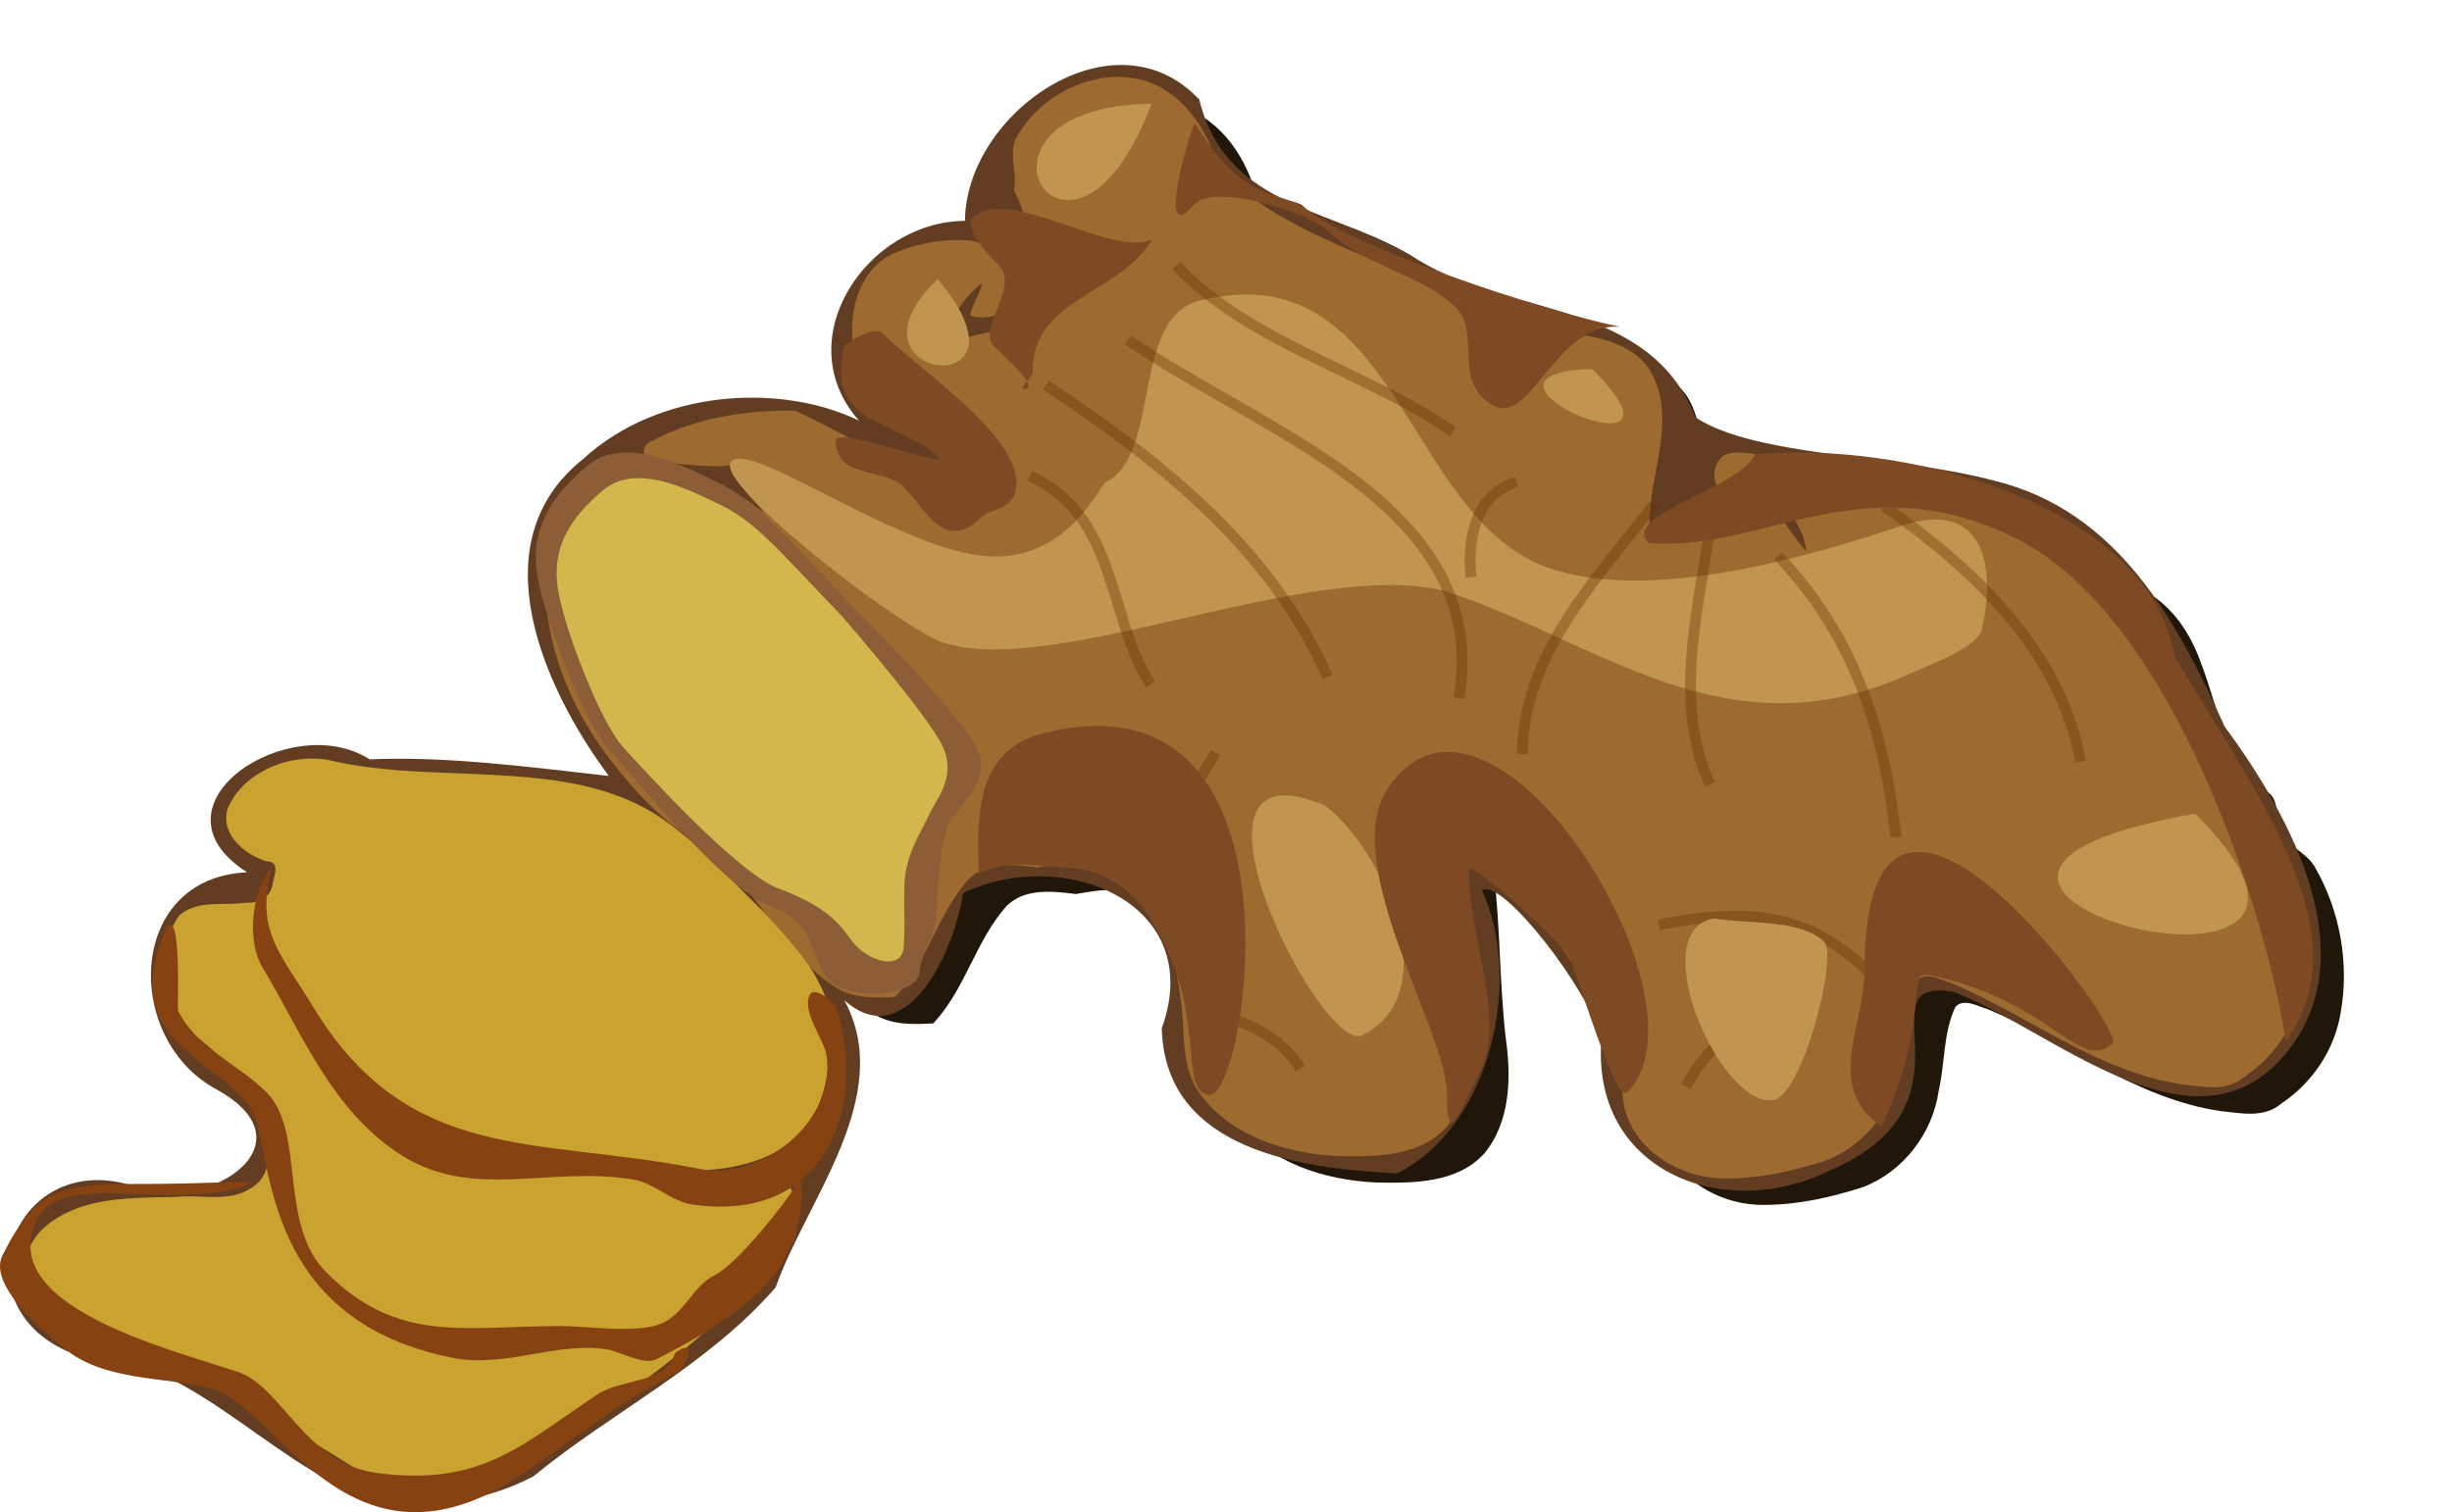 <svg xmlns="http://www.w3.org/2000/svg" viewBox="0 0 221.92 136.89"><defs><filter id="f" color-interpolation-filters="sRGB"><feGaussianBlur stdDeviation=".9"/></filter><filter id="c" color-interpolation-filters="sRGB"><feGaussianBlur stdDeviation=".68"/></filter><filter id="d" color-interpolation-filters="sRGB"><feGaussianBlur stdDeviation="2.546"/></filter><filter id="h" color-interpolation-filters="sRGB"><feGaussianBlur stdDeviation=".9"/></filter><filter id="g" color-interpolation-filters="sRGB"><feGaussianBlur stdDeviation=".9"/></filter><filter id="b" color-interpolation-filters="sRGB"><feGaussianBlur stdDeviation="1.596"/></filter><filter id="e" color-interpolation-filters="sRGB"><feGaussianBlur stdDeviation=".9"/></filter><filter id="k" color-interpolation-filters="sRGB"><feGaussianBlur stdDeviation=".9"/></filter><filter id="j" color-interpolation-filters="sRGB"><feGaussianBlur stdDeviation=".9"/></filter><filter id="i" color-interpolation-filters="sRGB"><feGaussianBlur stdDeviation=".9"/></filter><filter id="a" color-interpolation-filters="sRGB"><feGaussianBlur stdDeviation="6.751"/></filter></defs><path d="M136.32 846.19c-6.422.333-12.727 4.136-15.982 9.676-1.8 2.816-.018 6.21-.67 9.241 2.27 4.42 3.365 9.415 3.208 14.442-.07 1.155.215 2.377-.964 2.824-1.442 2.928-3.645 5.887-7.087 6.563-2.387.655-4.96 1.003-7.132 2.321.91-4.14 3.364-8.06 6.64-10.658-.294 1.915-1.644 3.53-1.964 5.402 2.707.997 7.026-.222 7.322-3.639.554-4.287-3.338-8.238-7.389-8.872-4.465-.298-9.084.496-13.17 2.354-5.589 2.978-7.2 10.048-6.194 15.893 1.37 8.19 7.86 15.632 16.295 16.653 2.043.69 2.771 3.327 3.203 5.2-.459 1.269-2.529.56-3.481.39-9.047-2.874-17.174-8.085-25.782-12.075-8.204-.154-16.681 1.197-23.951 5.09-1.427.44-1.93 2.586-.179 2.935 3.532.865 7.217 1.145 10.837 1.25 2.212.083 4.533-.8 6.652-.369-.14 1.438-1.903 2.351-1.82 3.795.554 1.827 6.027 6.682.976 2.634-7.213-4.711-16.639-8.395-25.063-4.711-3.863 1.417-6.738 4.735-7.66 8.735-4.059 13.44.982 27.976 9.23 38.749 4.396 5.734 9.422 11.198 15.911 14.56 8.737 6.595 12.695 18.136 22.277 23.873 2.842 1.598 6.339 1.485 9.465 1.305 5.346-5.669 7.074-13.789 12.199-19.554 3.056-3.096 7.734-2.52 11.64-2.053 4.274-.784 8.997-1.393 12.97.86 7.327 4.03 9.799 12.91 10.785 20.677.94 5.374-.177 11.398 3.188 16.131 5.22 7.251 14.618 10.126 23.203 10.52 6.18.118 13.451.121 17.97-4.784 4.469-5.343 4.584-12.886 3.626-19.453-1.02-9.1-.91-18.359-1.953-27.489 9.251 5.683 16.594 14.131 21.775 23.672 3.318 5.91 5.308 12.493 6.172 19.22 1.413 7.98 9.822 12.827 17.522 12.566 5.5-.038 10.972-1.299 16.161-2.968 6.77-2.595 11.676-9.058 12.655-16.2 1.06-4.587.727-9.607 2.78-13.9 1.373-1.522 3.8-.062 5.387.38 13.008 5.435 24.61 14.954 38.932 17.03 3.367.348 7.223 1.211 10.056-1.238 5.214-3.455 8.94-8.995 9.956-15.223 1.45-8.12-.079-16.83-4.13-23.973-1.267-2.601-4.335-3.55-5.77-5.927-1.278-2.302.073-5.96-2.824-7.232-6.737-5.153-7.754-13.996-10.67-21.406-1.7-4.775-4.637-9.232-9.134-11.779-5.18-4.485-10.692-8.859-17.307-11.008-10.193-3.72-21.228-3.555-31.94-3.486-4.336-2.227-9.177-4.883-14.208-4.084-2.53.787-3.038 4.612-1.272 6.305 3.854 1.33 8.912.173 11.696 3.817 1.304 1.805 2.43 3.932 2.567 6.183-2.187-2.533-4.015-5.342-5.726-8.17-.456-.795-1.66-.325-1.328.503-2.71-2.348-6.862-2.048-9.442.346-2.8 1.47-5.53 3.726-8.772 3.917-1.46-.743-.625-3.047-.692-4.341.748-7.052 3.754-14.667.424-21.484-2.177-4.533-7.367-6.229-11.975-6.875-15.703-5.061-31.443-10.45-46.272-17.69-5.574-2.987-11.628-6.27-14.866-11.908-2.176-6.387-7.126-12.658-14.297-13.337-.86-.136-1.74-.148-2.612-.123z" filter="url(#a)" fill="#21160a" transform="translate(30.347 -449.22) scale(.542)"/><path d="M33.556 135.77c-9.724-3.573-16.348-13.26-27.456-13.435-9.839-4.36-4.911-17.92 5.445-15.124 6.603 3.116 17.308-3.51 8.031-8.599-8.444-4.56-8.135-19.16 2.785-19.644-9.518-6.094 3.917-14.837 11.092-10.224 6.93-.305 14.447.691 21.648 1.5-5.858-7.878-11.854-21.1-2.34-28.675 6.797-6.263 17.769-6.97 24.978-3.493-6.493-7.353.703-18.03 9.597-18.083.077-9.789 13.534-19.184 21.21-10.972 2.489 10.145 12.58 9.738 19.973 14.611 8.371 5.023 20.781 3.575 24.908 14.128 5.357 3.607 18.136 3.364 27.117 5.768 11.061 2.718 16.478 12.595 20.79 22.23 5.93 8.04 13.19 21.1 5.135 30.1-8.307 9.146-21.04-2.817-29.673-6.067-8.586-1.417 3.064 10.023-11.174 16.172-9.7 4.8-21.705-.059-20.671-11.944-1.235-4.509-9.01-14.593-10.832-13.435 3.72 8.012.916 21.251-7.645 25.643-8.405-.418-21.024-1.937-21.33-13.129 4.137-11.466-9.07-16.583-17.988-12.235-.628 4.73-4.961 14.804-10.732 9.697 4.672 8.673-3.484 18.13-6.221 25.987-6.185 7.102-14.786 11.25-21.942 17.113-4.481 2.357-9.745 2.995-14.705 2.11zm13.113-2.628c7.418-6.194 16.67-10.661 22.35-18.603 5.128-1.573 2.931-11.676-2.627-7.494-4.86-2.078-17.987.396-17.512-1.896 9.512-.107 25.769 4.582 25.89-10.352 1.741-6.55-7.513-13.492-12.405-18.433-8.527-8.08-20.965-4.976-30.872-6.844-7.602-2.915-16.18 5.784-6.323 8.542.46 8.518-9.382-.566-9.815 8.32-1.909 4.343 5.395 13.792.63 6.107 3.865.888 14.26 13.846 4.973 16.213-6.313-.115-20.176-1.49-18.468 8.686 4.572 2.015 17.547 7.079 32.796 17.212 3.824.111 7.814.12 11.382-1.459zm-18.135-2.012c-1.18-2.522 4.39 3.757 0 0zm-6.709-59.876c4.146-4.182-2.593 3.768 0 0zm139.661 34.411c15.327-2.098 8.038-18.381 13.229-17.593 5.862.89 16.205 10.727 26.608 9.998 8.197-3.519 8.411-13.409 5.399-20.438-2.318-4.855-4.619-2.115-4.356-7.655-7.685-4.275-3.884-14.755-12.196-18.864-7.135-7.579-17.275-7.924-26.151-7.532-2.144-1.511-10.183-4.956-8.261.668 3.663.928 6.015-.801 8.054 5 .65 5.256-3.906-8.235-9.386-2.912-13.968 8.894 5.113-14.516-11.645-15.722-10.002-3.57-31.65-10.183-33.334-16.844-2.848-8.753-13.07-8.407-17.376-1.1-.407 3.12.726 3.786-.187 4.397 3.077 4.08 1.647 12.61 1.462 9.197-2.124 6.022-6.767 3.4-8.37 5.803-.591-3.634 7.157-11.265 3.087-3.682 6.332.825 3.446-8.297-3.402-6.145-11.997.559-7.777 18.175 2.008 18.092 5.316 7.618-4.35 2.635-13.931-2.53-4.537-1.946-21.792 3.942-10.478 3.812 3.534 1.455 8.528-2.238 5.49 2.13-2.107-.565 8.087 7.081 10.241 9.748 2.888 2.576 5.858 7.299.743 2.061-6.02-6.931-18.703-18.654-27.261-10.389-5.381 10.668 1.81 23.166 10.245 29.93 7.973 2.857 9.731 16.442 19.124 14.833 4.644-4.162 3.85-14.046 13.002-11.64 1.793-.51 3.363-.636 4.736-.453 6.941.929 8.829 9.755 8.891 16.622-.231 8.206 12.587 11.6 20.254 9.273 6.421-1.789 5.44-11.9 4.395-13.589.161-6.837-.425-11.132-.709-14.122 9.555 5.423 15.478 16.842 15.71 23.564 1.212 6.486 9.004 7.979 14.366 6.083zm-80.278-63.57c1.21-2.672 2.016.943 0 0zm79.243 3.87c-1.969-1.942 1.518 3.48 0 0z" fill="#623d21"/><path d="M100.793 6.966c-3.483.18-6.902 2.243-8.667 5.247-.976 1.527-.01 3.367-.363 5.012a16.08 16.08 0 011.74 7.832c-.039.626.116 1.289-.524 1.531-.781 1.588-1.976 3.193-3.843 3.56-1.295.354-2.69.543-3.868 1.258.494-2.245 1.825-4.371 3.602-5.78-.16 1.038-.892 1.915-1.066 2.93 1.468.54 3.81-.12 3.97-1.974.301-2.325-1.809-4.468-4.006-4.811-2.421-.162-4.926.269-7.142 1.277-3.031 1.614-3.905 5.449-3.36 8.619.743 4.44 4.263 8.476 8.838 9.03 1.108.375 1.502 1.804 1.737 2.82-.25.689-1.372.304-1.888.211-4.906-1.558-9.314-4.384-13.982-6.547-4.449-.084-9.047.648-12.99 2.76-.773.238-1.045 1.402-.096 1.591 1.916.47 3.914.622 5.877.678 1.2.045 2.459-.434 3.607-.2-.076.78-1.032 1.275-.986 2.058.3.991 3.268 3.624.529 1.43-3.912-2.556-9.024-4.554-13.592-2.556-2.095.768-3.654 2.568-4.154 4.737-2.201 7.289.532 15.172 5.005 21.014 2.384 3.11 5.11 6.073 8.63 7.896 4.737 3.577 6.884 9.835 12.08 12.946 1.541.867 3.437.806 5.133.709 2.9-3.075 3.836-7.478 6.615-10.605 1.658-1.679 4.195-1.366 6.313-1.113 2.318-.425 4.879-.756 7.034.466 3.973 2.186 5.314 7.001 5.848 11.213.51 2.915-.096 6.182 1.73 8.748 2.83 3.933 7.927 5.492 12.583 5.705 3.351.065 7.294.066 9.745-2.594 2.424-2.897 2.486-6.988 1.967-10.55-.554-4.935-.494-9.955-1.06-14.907 5.017 3.082 9 7.664 11.81 12.838 1.799 3.205 2.878 6.775 3.346 10.423.767 4.328 5.327 6.956 9.503 6.815 2.983-.02 5.95-.705 8.764-1.61 3.671-1.408 6.332-4.912 6.863-8.785.574-2.488.394-5.21 1.508-7.539.744-.825 2.06-.033 2.921.206 7.054 2.948 13.346 8.11 21.113 9.236 1.826.189 3.917.657 5.454-.672 2.827-1.873 4.848-4.877 5.399-8.255.786-4.404-.043-9.127-2.24-13.001-.687-1.41-2.35-1.925-3.129-3.214-.693-1.248.04-3.232-1.531-3.922-3.654-2.794-4.205-7.59-5.787-11.609-.922-2.59-2.515-5.006-4.953-6.388-2.81-2.432-5.799-4.804-9.386-5.97-5.528-2.017-11.512-1.927-17.322-1.89-2.35-1.208-4.976-2.648-7.705-2.215-1.372.427-1.648 2.502-.69 3.42 2.09.72 4.834.094 6.343 2.07.707.978 1.318 2.132 1.392 3.353-1.185-1.374-2.177-2.898-3.105-4.43-.247-.432-.9-.177-.72.272-1.47-1.274-3.721-1.11-5.12.187-1.519.797-3 2.021-4.758 2.125-.791-.403-.338-1.653-.375-2.355.406-3.824 2.036-7.954.23-11.65-1.18-2.459-3.995-3.378-6.494-3.729-8.516-2.745-17.052-5.667-25.094-9.593-3.023-1.62-6.306-3.4-8.062-6.458-1.18-3.464-3.865-6.865-7.753-7.233a7.681 7.681 0 00-1.417-.067z" fill="#9d6a30"/><path d="M27.832 68.68c-2.931.134-6.018 1.715-7.221 4.498-.722 2.327 1.54 4.21 3.547 4.805 1.258.039.614 1.354.502 2.125-.194 1.154-1.361 1.684-2.438 1.616-1.974.297-4.422-.297-6.017 1.18-1.16 1.607-1.245 3.761-1.392 5.678.172 1.479.327 3.237 1.489 4.285 3.454 2.037 6.12 5.373 7.56 9.097.78 1.879.776 4.514-1.211 5.635-1.949 1.26-4.457.533-6.658.754-3.919.11-8.322-.075-11.59 2.442-1.437 1.1-2.287 2.79-2.258 4.6-.056.904-.331 2.249.883 2.488 10.319 4.485 20.491 9.428 29.934 15.586 1.112.689 2.145 1.699 3.561 1.367 4.06.031 8.652.118 11.887-2.712 4.997-3.831 10.392-7.16 15.122-11.33 2.097-1.815 3.896-3.922 5.796-5.913 1.446-.91 2.748-2.285 2.797-4.098.21-1.913-.545-4.355-2.579-4.927-1.186-.232-2.232.413-3.28.781a18.257 18.257 0 00-4.23-.666c4.077.05 8.79-.832 11.245-4.43 1.838-2.766 1.867-6.267 1.864-9.479-.57-3.85-3.568-6.746-6.034-9.51-3.142-3.054-6.079-6.453-9.781-8.835-5.05-3.153-11.18-3.405-16.965-3.675-4.25-.168-8.526-.259-12.675-1.252a9.621 9.621 0 00-1.858-.109zm22.043 36.788c2.053.047 4.1.226 6.15.363-2.2-.082-4.492.165-6.622-.339.156-.022.314-.02.472-.024z" fill="#caa230"/><path d="M77.012 54.727c-5.785-5.999-8.463-9.32-11.998-11.034-3.536-1.714-8.57-4.286-11.892-1.5-3.32 2.785-5.142 5.785-4.499 9.856.643 4.07 4.285 13.391 6.535 15.855 2.25 2.464 10.387 12.534 14.565 14.141 4.178 1.607 3.45 4.151 5.058 6.4 1.607 2.25 8.23 1.849 8.444-.401.215-2.25 1.453-2.857 1.56-5.857.107-3 .476-6.248 1.012-7.534.535-1.286 4.044-3.74 2.651-6.846-1.392-3.107-11.436-13.08-11.436-13.08z" fill="#8d5d37"/><path d="M76.153 55.73c-5.23-5.423-7.65-8.425-10.847-9.974-3.195-1.55-7.747-3.874-10.749-1.356-3.002 2.518-4.648 5.23-4.067 8.91.581 3.68 3.874 12.104 5.907 14.332 2.034 2.227 10.266 11.33 14.042 12.783 3.777 1.453 5.133 2.615 6.586 4.648 1.452 2.034 4.551 2.809 4.745.775.194-2.034 0-3.196.097-5.907.097-2.712 1.743-5.036 2.227-6.198.484-1.163 2.518-3.293 1.26-6.101-1.26-2.809-9.2-11.912-9.2-11.912z" fill="#d2b74c"/><path d="M185.24 927.52c25.417 8.177 46.836 27.841 77.529 13.89 2.551-1.16 11.385-4.377 12.122-7.324 2.091-8.365 1.765-22.475-13.385-17.425-16.415 5.472-48.425 14.941-64.397 4.294-19.057-12.705-22.302-49.541-52.78-41.921-11.541 2.885-6.326 25.639-15.657 30.305-1.077.538-6.645 14.123-21.133 12.256-14.666-1.89-38.266-19.215-41.431-15.68-3.175 3.546 28.39 27.893 35.29 30.193 18.586 6.195 61.402-14.197 83.843-8.587z" filter="url(#b)" fill="#c09550" transform="translate(30.347 -449.22) scale(.542)"/><g transform="translate(-90.512 -238.495) scale(.542)" opacity=".363" filter="url(#c)" stroke="#663001" stroke-width="1.8" fill="none"><path d="M338.91 519.51c14.788 6.64 13.033 23.697 20.203 34.85M341.68 504.35c20.236 13.439 37.853 27.896 46.972 48.74M355.32 496.78c23.206 15.966 60.669 27.672 55.306 59.852M363.4 484.4c12.421 13.067 32.728 18.146 46.214 27.779M420.22 520.52c-6.781 2.015-8.285 9.53-7.576 15.91M443.2 524.3c-9.612 12.353-21.971 25.195-21.971 41.669M452.3 529.86c-2.065 13.314-5.722 28.468.253 41.164M463.91 532.89c12.748 13.319 17.732 29.28 19.698 46.972M481.59 524.56c14.872 10.36 29.568 24.195 32.83 42.679M443.96 594.51c15.248-2.958 25.174-2.1 35.86 8.586M468.71 607.39c-9.879 2.246-15.931 6.131-20.203 14.142M384.11 618.5c-3.154-5.263-8.92-7.734-14.395-9.344M369.97 565.72c-3.109 5.212-5.702 9.332-7.071 15.152"/></g><path d="M24.6 78.572c-1.586 5.78.951 7.933 3.628 12.395 8.738 14.562 20.375 11.908 35.129 14.86 5.494 1.098 12.44-4.32 11.436-10.341-.235-1.41-2.249-3.926-1.507-5.41.426-.852 2.226.65 2.397 1.164 2.804 8.412-.57 19.582-13.01 17.804-1.927-.275-3.439-1.942-5.342-2.26-7.7-1.283-14.675 2.018-21.296-2.396-5.96-3.972-8.568-10.512-12.052-16.435-2.1-3.08-.736-8.325.616-9.381z" fill="#864211"/><path d="M71.917 107.515c-.588.989-5.014 6.822-7.26 7.944-1.994.997-2.705 3.52-4.861 4.382-2.268.907-6.592.206-9.04.206-8.763 0-14.713 1.652-21.227-4.862-4.388-4.388-1.84-12.727-5.41-16.298-2.566-2.567-6.304-3.98-8.011-7.395-.068-.137.44-12.21-1.644-5.958-2.965 8.896 4.873 10.226 8.096 14.639 2.371 3.246.225 19.114 18.405 22.75 4.754.95 9.458-1.517 14.038-.753 1.047.174 3.272 1.445 4.382.89 3.18-1.59 6.698-3.655 9.176-5.957 6.155-5.72 3.355-14.111 3.355-9.587z" fill="#864211"/><path d="M61.098 122.483c-.872 2.843-4.815 2.274-7.054 3.766-6.854 4.57-10.429 8.292-19.79 7.122-6.751-.844-8.643-7.811-12.736-9.176-6.386-2.129-22.06-6.006-18.147-13.832 1.422-2.843 6.166-2.364 10.789-2.203 3.35.116 6.717-.147 8.317-.947.843-.421-3.857-.034-8.936-.034-7.746 0-10.1.033-13.319 6.47-1.39 2.781 4.165 7.352 5.957 8.697 3.553 2.665 8.687 2.292 12.806 3.321 6.086 1.522 12.608 18.244 28.212 7.841 5.143-3.428 8.781-6.582 13.97-9.176 1.117-.559 1.964-3.413-.069-1.849z" fill="#864211"/><g transform="translate(-90.512 -238.495) scale(.542)" filter="url(#d)" fill="#c09550"><path d="M388.15 574.56c-27.509-11.695-.457 41.771 6.313 38.386 15.41-7.705 1.63-34.351-7.828-39.396M453.21 593.43c-11.806 1.999.902 31.472 9.821 30.357 4.96-.62 10.903-24.097 8.572-26.429-3.863-3.863-12.733-2.93-18.393-3.929zM533.57 575.93c-67.348 11.808 38.763 38.763 0 0zM323.57 486.65c-17.797 17.059 18 21.273 0 0zM359.29 457.36c-35.434.45-13.493 35.981 0 0zM432.86 501.65c-25.81.827 20.011 20.011 0 0z"/></g><path d="M107.5 974.86c4.021-2.696 10.599-1.229 14.098-1.131 9.844.274 14.53 7.168 17.847 14.992 5.221 12.317 1.784 22.925 6.627 22.925 6.252 0 17.319-71.651-27.857-60.357-10.753 2.688-11.31 12.842-10.714 23.57z" filter="url(#e)" fill="#7e4a23" transform="translate(30.347 -449.22) scale(.542)"/><path d="M191.07 1007.9c-3.054 5.763-5.444 13.537-5.444 3.597 0-10.27-18.115-38.628-9.913-50.931 16.993-25.49 55.24 35.474 40 50.714-1.977 1.977-8.19-19.594-9.643-22.5-1.298-2.597-16.786-16.671-16.786-14.643 0 11.707 6.406 25.1 1.786 33.763z" filter="url(#f)" fill="#7e4a23" transform="translate(30.347 -449.22) scale(.542)"/><path d="M258.21 1017c-9.658-6.614-2.857-16.832-2.857-26.071 0-49.937 43.765 9.958 41.429 12.143-5.491 5.134-10.152-7.162-30.715-11.426-3.958-.82.588 7.26-7.856 25.355z" filter="url(#g)" fill="#7e4a23" transform="translate(30.347 -449.22) scale(.542)"/><path d="M307.14 938.43c13.711 23.318 31.61 46.253 18.571 64.286-3.385-21.715-18.879-70.868-45-83.929-25.734-12.867-42.275 2.368-61.429.714-4.696-4.696 14.707-8.776 17.844-14.78 24.862-2.385 65.511 8.194 70.013 33.71z" filter="url(#h)" fill="#7e4a23" transform="translate(30.347 -449.22) scale(.542)"/><path d="M214.64 883.43c-10.669-1.056-14.931 16.284-21.071 13.214-7.207-3.603-2.168-12.168-6.429-16.429-5.343-5.344-15.824-7.253-21.429-12.857-2.551-2.551-16.493-7.468-21.429-5-1.241.62-2.59 3.125-3.571 2.143-1.55-1.55 2.171-14.314 2.857-15 .152-.152 2.936 5.494 7.855 9.288 3.46 2.669 9.418 3.7 10.002 4.283 6.633 6.633 40.88 17.89 53.214 20.357z" filter="url(#i)" fill="#7e4a23" transform="translate(30.347 -449.22) scale(.542)"/><path d="M136.43 868.79c-6.73 3.242-24.276-9.295-30-3.571-1.846 1.846 3.972 7.543 4.286 7.857 3.774 3.774-3.742 10.544-.715 13.57 2.056 2.056 7.907 7.143 5 7.143-1.064 0 1.429-1.792 1.429-2.857 0-12.42 14.342-12.714 20-22.143z" filter="url(#j)" fill="#7e4a23" transform="translate(30.347 -449.22) scale(.542)"/><path d="M85 886.65c.258-.57 5.018-3.554 6.429-2.143 6.433 6.434 24.253 17.987 22.143 26.43-.758 3.03-4.352 2.922-5.715 4.285-6.13 6.13-9.508-1.652-12.857-5-3.413-3.413-11.429-1.304-11.429-7.857 0-2.384 18.997 4.71 17.143 2.857-6.308-6.309-19.109-4.995-15.714-18.571z" filter="url(#k)" fill="#7e4a23" transform="translate(30.347 -449.22) scale(.542)"/></svg>